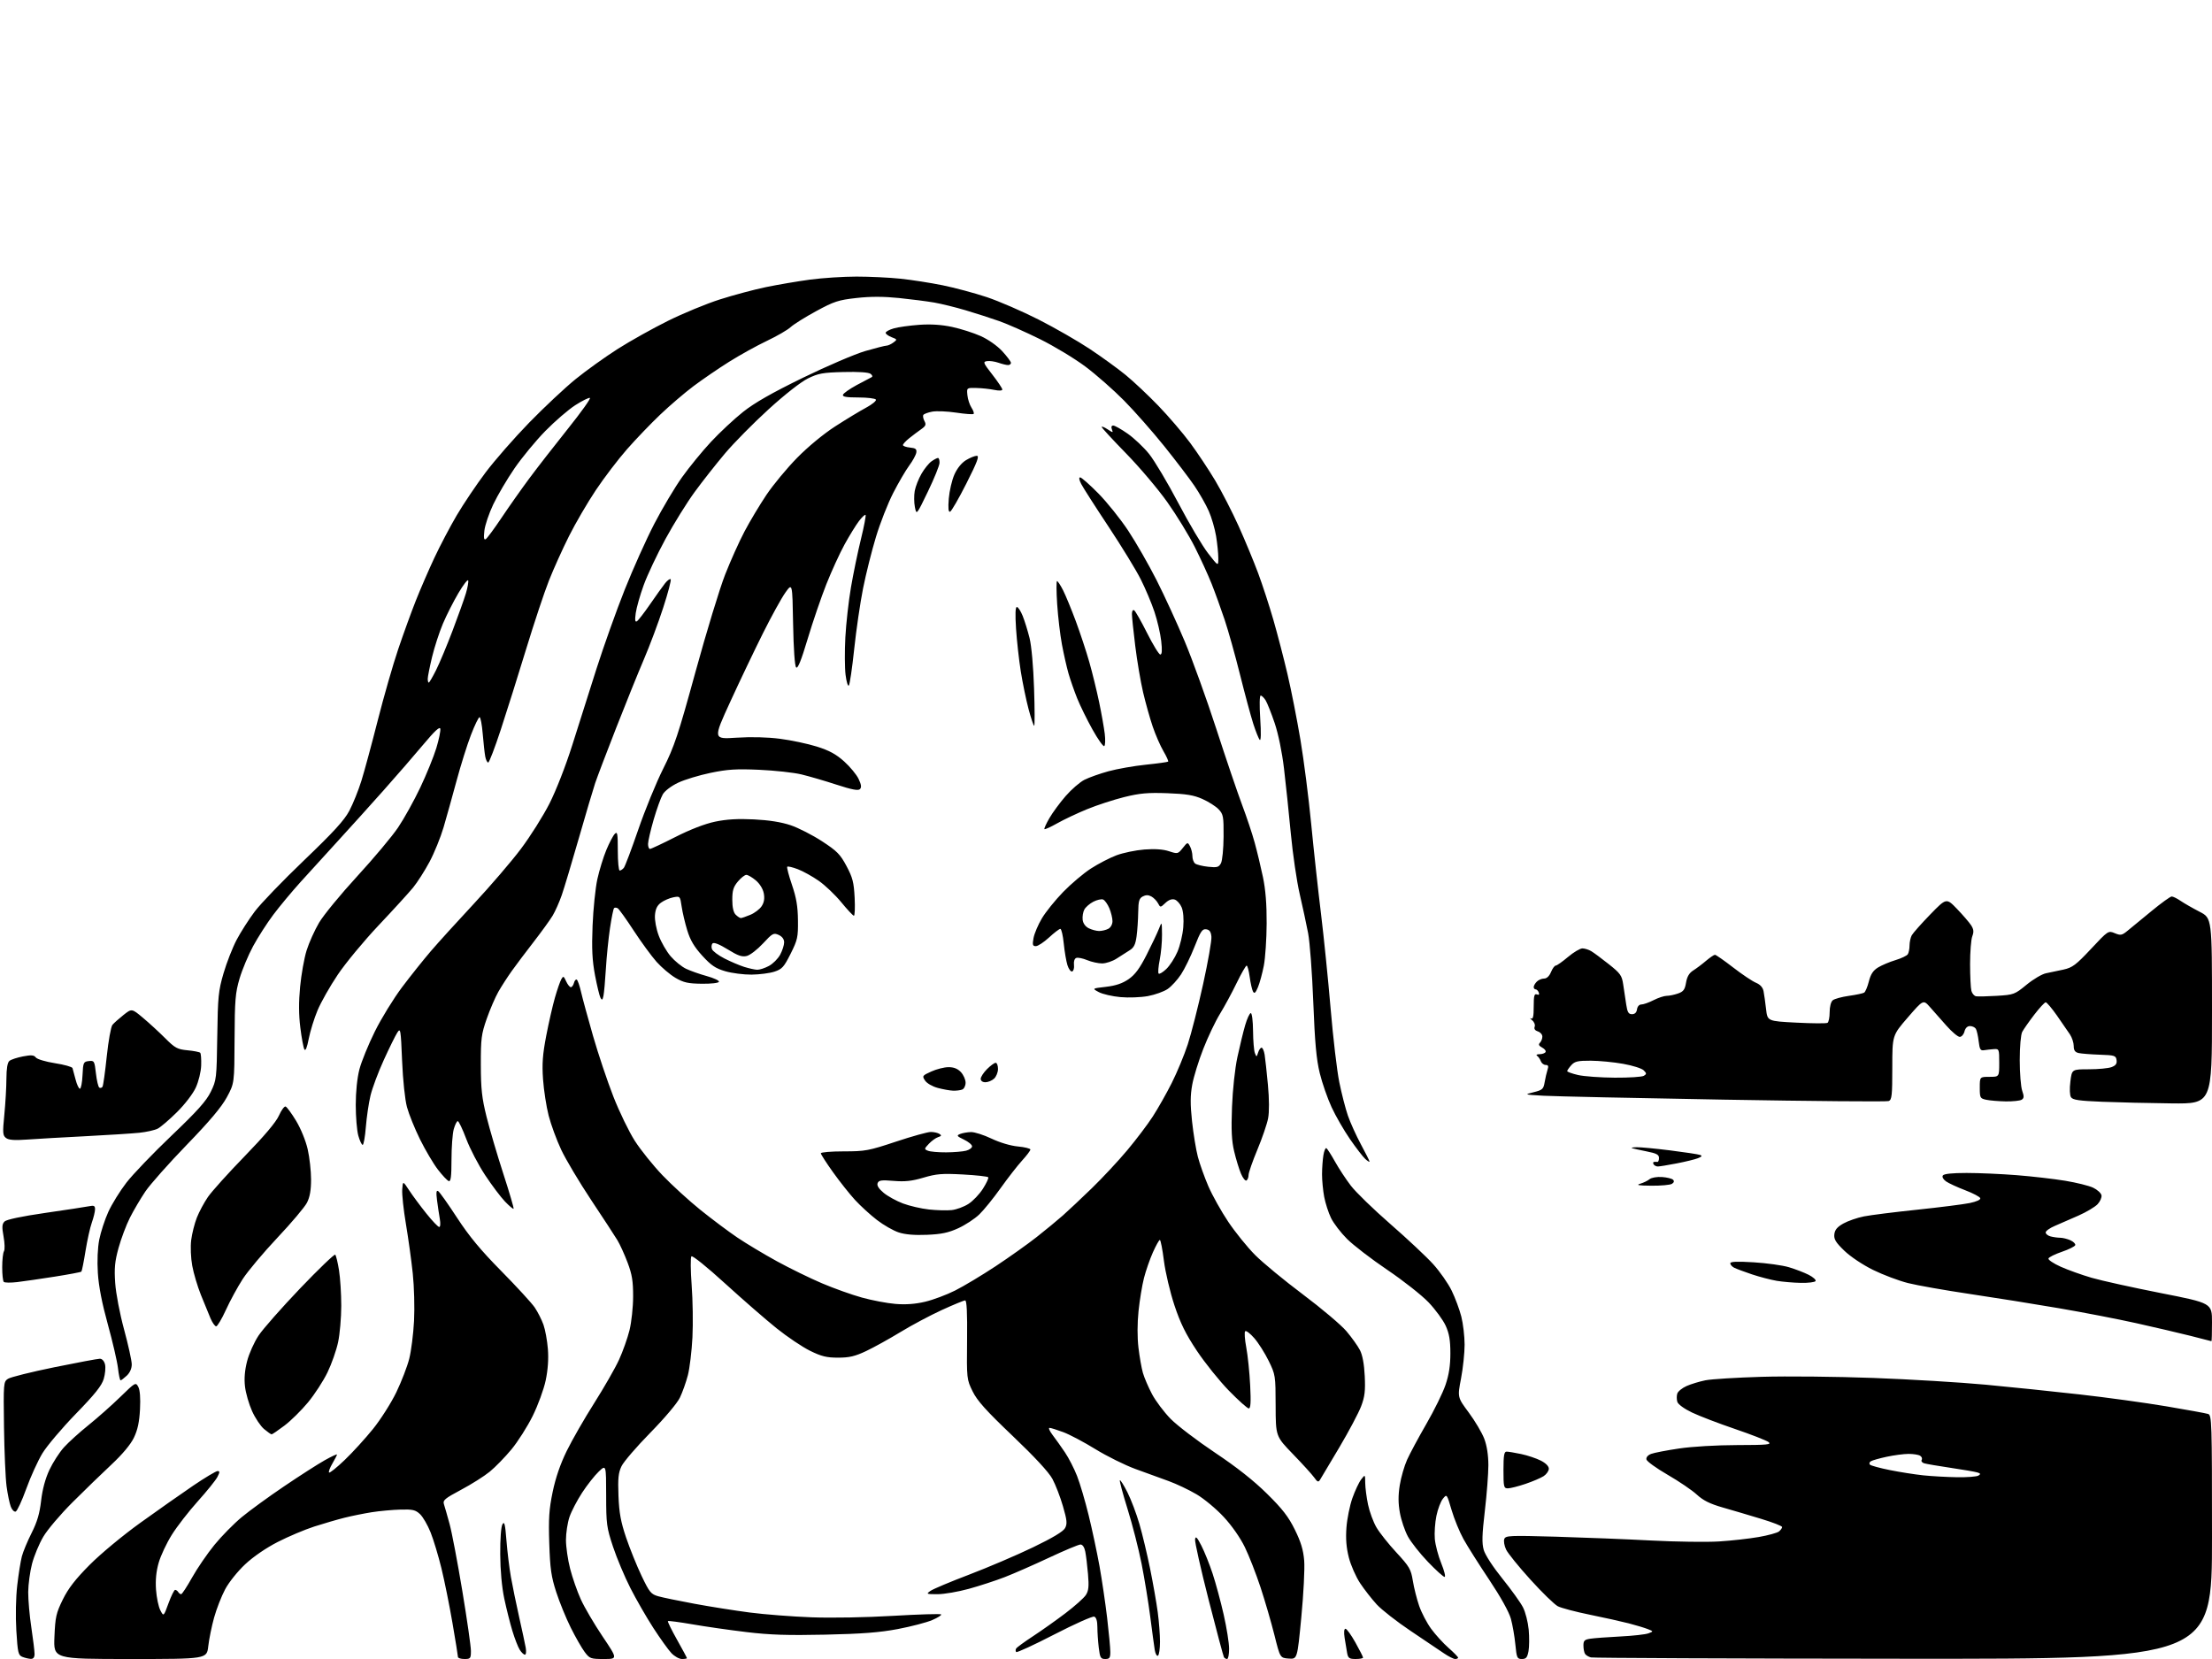 <?xml version="1.0" encoding="UTF-8" standalone="no"?>
<!-- Filename: dd8c84bbe553452791fcb3be400e7eb71766ae5300446c0787ffeb8e8159e9f5.svg -->
<!-- Created with https://svgstud.io -->
<svg
  version="1.1"
  xmlns="http://www.w3.org/2000/svg"
  xmlns:xlink="http://www.w3.org/1999/xlink"
  xmlns:svg="http://www.w3.org/2000/svg"
  xmlns:rdf="http://www.w3.org/1999/02/22-rdf-syntax-ns#"
  xmlns:cc="http://creativecommons.org/ns#"
  xmlns:dc="http://purl.org/dc/elements/1.1/"
  viewBox="0 0 1024 768"
  width="1024"
  height="768"
  role="img"
  aria-labelledby="titleID descID"
>
  <title id="titleID">colorful waves</title>
  <desc id="descID">AI-generated SVG illustration: colorful waves, created on https://svgstud.io</desc>

  <rect width="100%" height="100%" fill="white" />


  <path stroke="none" fill="black" fill-rule="evenodd" d="M14.25,767.94C13.29,767.90 11.54,767.49 10.37,767.02C8.45,766.24 8.19,765.11 7.56,754.83C7.16,748.21 7.33,739.55 7.97,734.00C8.57,728.77 9.54,722.70 10.12,720.50C10.70,718.30 12.73,713.41 14.64,709.64C17.20,704.57 18.35,700.67 19.03,694.75C19.63,689.51 20.96,684.55 22.86,680.48C24.46,677.06 27.50,672.34 29.61,670.01C31.72,667.67 36.83,663.05 40.97,659.73C45.11,656.40 51.72,650.55 55.65,646.72C62.67,639.88 62.82,639.79 64.02,642.03C64.80,643.50 65.08,647.18 64.81,652.44C64.50,658.31 63.71,661.97 61.99,665.54C60.47,668.70 56.69,673.22 51.58,678.00C47.16,682.12 39.04,690.00 33.53,695.50C28.01,701.00 21.94,708.16 20.03,711.42C18.11,714.67 15.78,720.30 14.83,723.92C13.89,727.54 13.09,733.42 13.06,737.00C13.04,740.58 13.68,747.96 14.51,753.41C15.33,758.86 16.00,764.38 16.00,765.66C16.00,767.25 15.44,767.98 14.25,767.94zM60.26,768.00C24.77,768.00 24.77,768.00 25.20,757.75C25.58,748.56 25.98,746.78 29.06,740.50C31.59,735.34 34.85,731.12 41.49,724.43C46.61,719.28 56.75,710.87 64.95,704.96C72.90,699.24 83.90,691.51 89.39,687.78C94.89,684.05 99.99,681.00 100.72,681.00C101.81,681.00 101.79,681.51 100.63,683.75C99.85,685.26 95.77,690.33 91.56,695.00C87.36,699.67 81.95,706.65 79.54,710.50C77.13,714.35 74.39,720.17 73.46,723.43C72.30,727.45 71.91,731.46 72.23,735.95C72.49,739.58 73.39,743.86 74.23,745.46C75.75,748.38 75.75,748.38 78.01,742.19C79.25,738.79 80.63,736.00 81.07,736.00C81.52,736.00 82.16,736.45 82.50,737.00C82.84,737.55 83.45,738.00 83.86,738.00C84.27,738.00 86.56,734.51 88.94,730.25C91.33,725.99 95.98,719.20 99.28,715.16C102.58,711.12 108.26,705.35 111.89,702.34C115.53,699.32 124.35,692.90 131.50,688.07C138.65,683.23 147.09,677.82 150.25,676.04C153.41,674.26 156.00,673.05 156.00,673.35C156.00,673.64 155.04,675.51 153.88,677.49C152.71,679.47 152.01,681.35 152.33,681.67C152.65,681.99 155.91,679.38 159.57,675.87C163.23,672.37 169.13,665.90 172.68,661.50C176.23,657.10 181.09,649.45 183.48,644.50C185.86,639.55 188.55,632.58 189.45,629.00C190.36,625.42 191.35,617.55 191.67,611.50C191.99,605.44 191.73,595.56 191.08,589.50C190.44,583.45 189.01,573.14 187.91,566.60C186.80,560.05 186.04,552.87 186.20,550.65C186.50,546.61 186.50,546.61 189.43,551.06C191.03,553.50 194.60,558.31 197.36,561.75C200.11,565.19 202.79,568.00 203.31,568.00C203.86,568.00 203.98,566.42 203.60,564.25C203.24,562.19 202.66,558.29 202.31,555.59C201.85,551.97 201.99,550.88 202.85,551.41C203.50,551.81 207.43,557.35 211.58,563.72C217.18,572.30 222.50,578.72 232.06,588.41C239.17,595.62 246.14,603.21 247.55,605.28C248.95,607.36 250.77,610.94 251.58,613.24C252.40,615.54 253.32,620.59 253.63,624.46C254.00,629.08 253.65,634.08 252.62,639.00C251.75,643.15 249.06,650.51 246.59,655.50C244.14,660.45 239.71,667.42 236.74,671.00C233.77,674.58 229.26,679.21 226.70,681.30C224.14,683.39 218.17,687.16 213.44,689.67C205.88,693.70 204.92,694.51 205.52,696.38C205.90,697.54 207.07,701.65 208.13,705.50C209.18,709.35 211.83,723.29 214.02,736.48C216.21,749.67 218.00,762.16 218.00,764.23C218.00,767.75 217.80,768.00 215.00,768.00C213.35,768.00 212.00,767.58 212.00,767.06C212.00,766.55 210.86,759.46 209.46,751.31C208.06,743.17 205.76,731.77 204.35,726.00C202.94,720.23 200.68,712.74 199.33,709.37C197.99,706.00 195.78,702.20 194.44,700.94C192.34,698.97 191.05,698.67 185.35,698.83C181.70,698.93 175.74,699.48 172.10,700.05C168.47,700.63 162.80,701.77 159.50,702.60C156.20,703.42 149.90,705.26 145.50,706.67C141.10,708.09 133.49,711.30 128.59,713.81C123.18,716.58 117.25,720.64 113.50,724.15C110.04,727.39 105.95,732.49 104.23,735.73C102.53,738.91 100.23,744.81 99.11,748.84C97.99,752.87 96.78,758.83 96.41,762.09C95.74,768.00 95.74,768.00 60.26,768.00zM279.53,768.00C273.44,768.00 272.97,767.83 270.66,764.75C269.32,762.96 266.42,757.90 264.23,753.50C262.03,749.10 259.00,741.67 257.49,737.00C255.18,729.88 254.66,726.23 254.27,714.50C253.89,703.02 254.17,698.73 255.84,690.68C257.19,684.15 259.37,677.79 262.36,671.68C264.83,666.63 270.56,656.65 275.10,649.50C279.63,642.35 284.79,633.35 286.55,629.50C288.32,625.65 290.51,619.47 291.42,615.78C292.33,612.08 293.09,605.06 293.09,600.19C293.11,593.10 292.60,589.98 290.54,584.52C289.13,580.76 287.00,576.08 285.80,574.10C284.61,572.12 279.14,563.75 273.65,555.50C268.17,547.25 261.94,536.80 259.81,532.28C257.68,527.76 255.06,520.63 253.98,516.42C252.90,512.22 251.74,504.66 251.39,499.64C250.88,492.45 251.20,488.15 252.86,479.50C254.03,473.45 255.84,465.50 256.90,461.83C257.95,458.16 259.27,454.34 259.83,453.35C260.74,451.71 260.95,451.79 262.08,454.27C262.76,455.77 263.74,457.00 264.25,457.00C264.77,457.00 265.42,456.11 265.71,455.01C265.99,453.92 266.58,453.24 267.01,453.51C267.45,453.78 268.34,456.36 269.00,459.25C269.66,462.14 272.16,471.30 274.55,479.62C276.94,487.93 281.17,500.53 283.94,507.62C286.71,514.70 291.19,523.95 293.90,528.17C296.62,532.40 302.36,539.54 306.67,544.05C310.98,548.56 318.88,555.77 324.22,560.08C329.57,564.38 337.28,570.15 341.36,572.91C345.44,575.66 353.66,580.59 359.64,583.87C365.61,587.14 375.00,591.73 380.50,594.07C386.00,596.41 394.32,599.39 399.00,600.68C403.68,601.98 410.65,603.30 414.50,603.62C419.26,604.02 423.66,603.70 428.24,602.62C431.95,601.75 438.22,599.40 442.17,597.41C446.12,595.43 454.54,590.37 460.88,586.19C467.21,582.00 475.80,575.90 479.95,572.63C484.10,569.36 489.52,564.89 492.00,562.70C494.48,560.51 500.50,554.84 505.39,550.11C510.28,545.37 517.68,537.45 521.82,532.50C525.97,527.55 531.30,520.51 533.66,516.85C536.03,513.19 539.98,506.22 542.43,501.35C544.89,496.48 548.23,488.42 549.86,483.44C551.48,478.46 554.68,465.92 556.96,455.56C559.24,445.20 560.97,435.33 560.80,433.62C560.58,431.33 559.94,430.42 558.38,430.20C556.58,429.94 555.79,431.12 553.01,438.20C551.22,442.76 548.40,448.56 546.74,451.07C545.09,453.59 542.30,456.63 540.56,457.82C538.81,459.02 534.71,460.50 531.44,461.11C528.17,461.72 522.43,461.94 518.67,461.59C514.92,461.25 510.42,460.21 508.67,459.28C505.50,457.58 505.50,457.58 511.97,456.83C516.56,456.29 519.60,455.26 522.47,453.28C525.47,451.20 527.60,448.31 530.81,441.99C533.18,437.32 535.74,431.93 536.49,430.00C537.86,426.50 537.86,426.50 537.93,432.58C537.97,435.93 537.49,441.23 536.86,444.36C536.23,447.49 536.01,450.34 536.37,450.70C536.73,451.06 538.33,450.10 539.94,448.56C541.54,447.02 543.85,443.46 545.06,440.63C546.28,437.81 547.50,432.70 547.77,429.28C548.08,425.47 547.79,421.90 547.03,420.06C546.34,418.42 544.90,416.78 543.81,416.44C542.51,416.03 541.03,416.56 539.50,418.00C537.17,420.19 537.17,420.19 536.06,418.12C535.45,416.98 534.06,415.57 532.98,414.99C531.58,414.24 530.41,414.25 529.00,415.00C527.35,415.88 526.98,417.15 526.91,422.29C526.86,425.70 526.53,430.72 526.16,433.42C525.65,437.23 524.92,438.70 522.93,439.92C521.52,440.79 518.82,442.51 516.93,443.75C515.05,444.98 512.02,445.99 510.22,446.00C508.41,446.00 505.29,445.31 503.27,444.47C501.25,443.63 498.99,443.17 498.23,443.46C497.41,443.78 496.99,445.07 497.18,446.66C497.36,448.13 496.98,449.50 496.34,449.71C495.71,449.93 494.72,448.62 494.15,446.80C493.58,444.99 492.81,440.46 492.44,436.75C492.07,433.04 491.36,430.00 490.86,430.00C490.36,430.00 488.00,431.80 485.62,434.00C483.23,436.20 480.49,438.00 479.53,438.00C478.05,438.00 477.88,437.41 478.45,434.25C478.83,432.19 480.56,428.09 482.32,425.14C484.07,422.19 488.50,416.69 492.18,412.91C495.85,409.14 501.63,404.25 505.03,402.06C508.43,399.86 513.75,397.11 516.85,395.94C519.96,394.78 525.78,393.57 529.79,393.26C534.63,392.89 538.45,393.16 541.17,394.06C545.17,395.38 545.32,395.34 547.53,392.57C549.74,389.79 549.81,389.77 550.89,391.80C551.50,392.94 552.00,394.97 552.00,396.31C552.00,397.66 552.56,399.20 553.25,399.75C553.94,400.29 556.65,400.97 559.28,401.25C563.42,401.69 564.21,401.48 565.21,399.63C565.85,398.45 566.39,392.97 566.43,387.33C566.49,377.99 566.31,376.96 564.15,374.66C562.86,373.29 559.48,371.14 556.65,369.88C552.59,368.08 549.16,367.52 540.40,367.20C531.35,366.87 527.67,367.20 520.40,369.00C515.51,370.22 507.78,372.74 503.23,374.61C498.67,376.48 492.47,379.41 489.43,381.13C486.39,382.84 483.72,384.06 483.50,383.83C483.27,383.60 484.30,381.32 485.79,378.75C487.28,376.18 490.67,371.57 493.32,368.52C495.97,365.47 499.88,362.08 502.00,361.00C504.12,359.92 509.15,358.13 513.18,357.03C517.20,355.93 524.97,354.57 530.43,354.00C535.89,353.44 540.54,352.79 540.77,352.57C540.99,352.34 540.01,350.16 538.58,347.72C537.15,345.28 534.92,340.17 533.63,336.37C532.33,332.56 530.33,325.41 529.17,320.48C528.02,315.54 526.38,305.89 525.54,299.03C524.69,292.17 524.00,285.51 524.00,284.22C524.00,282.87 524.44,282.15 525.03,282.52C525.60,282.87 528.30,287.62 531.04,293.08C533.78,298.53 536.52,303.00 537.14,303.00C537.92,303.00 538.05,301.11 537.56,296.75C537.18,293.31 535.77,287.23 534.43,283.23C533.09,279.22 530.24,272.45 528.08,268.17C525.93,263.89 519.21,252.91 513.16,243.78C507.10,234.65 501.43,225.79 500.55,224.09C499.55,222.17 499.36,221.00 500.04,221.00C500.64,221.00 504.43,224.34 508.47,228.43C512.50,232.52 518.72,240.28 522.29,245.68C525.86,251.08 531.75,261.35 535.38,268.50C539.01,275.65 544.90,288.48 548.48,297.00C552.05,305.52 558.63,323.75 563.09,337.50C567.55,351.25 572.91,367.04 575.00,372.59C577.09,378.13 579.72,386.01 580.83,390.09C581.95,394.16 583.67,401.32 584.65,406.00C585.87,411.80 586.42,418.63 586.37,427.50C586.34,434.65 585.75,443.42 585.07,446.99C584.38,450.56 583.16,455.06 582.35,456.99C581.21,459.70 580.69,460.16 580.05,459.00C579.60,458.18 578.91,455.14 578.52,452.25C578.13,449.36 577.49,447.00 577.11,447.00C576.72,447.00 574.62,450.66 572.45,455.13C570.28,459.61 566.81,466.02 564.74,469.38C562.67,472.75 559.21,480.00 557.06,485.50C554.90,491.00 552.59,498.46 551.93,502.08C551.01,507.09 550.98,511.14 551.83,519.08C552.45,524.81 553.65,532.20 554.52,535.50C555.38,538.80 557.58,544.95 559.40,549.18C561.23,553.40 565.37,560.80 568.61,565.63C571.85,570.45 577.42,577.35 581.00,580.95C584.58,584.55 594.55,592.78 603.17,599.24C611.78,605.70 620.84,613.35 623.29,616.24C625.74,619.13 628.56,623.08 629.55,625.00C630.74,627.29 631.51,631.45 631.78,637.00C632.11,643.88 631.80,646.55 630.11,651.00C628.97,654.02 624.44,662.58 620.04,670.00C615.63,677.42 611.61,684.17 611.10,685.00C610.32,686.26 609.88,686.10 608.40,684.00C607.42,682.62 603.02,677.77 598.60,673.21C590.57,664.92 590.57,664.92 590.53,650.71C590.50,636.80 590.43,636.36 587.31,629.99C585.56,626.41 582.57,621.68 580.66,619.49C578.76,617.30 576.85,615.84 576.43,616.26C576.00,616.67 576.23,620.05 576.93,623.76C577.63,627.46 578.45,635.34 578.74,641.25C579.14,649.17 578.97,652.00 578.10,652.00C577.45,652.00 573.30,648.29 568.87,643.75C564.45,639.21 557.79,630.91 554.06,625.31C548.87,617.51 546.43,612.56 543.66,604.21C541.66,598.18 539.49,588.97 538.81,583.65C538.14,578.34 537.30,574.00 536.93,574.00C536.57,574.00 535.12,576.59 533.71,579.75C532.30,582.91 530.44,588.26 529.58,591.63C528.72,595.00 527.58,601.89 527.06,606.95C526.47,612.63 526.46,619.10 527.02,623.83C527.52,628.05 528.44,633.30 529.07,635.50C529.69,637.70 531.59,642.14 533.30,645.37C535.01,648.60 538.91,653.77 541.96,656.87C545.02,659.97 554.25,667.00 562.48,672.50C572.54,679.22 580.43,685.45 586.55,691.50C593.71,698.56 596.48,702.15 599.44,708.16C602.25,713.86 603.35,717.53 603.75,722.49C604.05,726.16 603.45,737.93 602.42,748.63C600.56,768.09 600.56,768.09 596.59,767.80C592.61,767.50 592.61,767.50 589.97,756.92C588.51,751.10 585.63,741.20 583.57,734.92C581.50,728.64 578.23,720.23 576.28,716.24C574.17,711.89 570.24,706.26 566.50,702.24C563.07,698.53 557.40,693.81 553.90,691.75C550.41,689.69 544.61,686.94 541.03,685.64C537.44,684.34 530.50,681.81 525.61,680.03C520.72,678.24 512.41,674.12 507.14,670.88C501.87,667.63 495.17,664.08 492.24,662.99C489.32,661.90 486.44,661.00 485.84,661.00C485.25,661.00 485.90,662.49 487.28,664.31C488.67,666.12 491.23,669.73 492.98,672.32C494.73,674.91 497.26,679.83 498.60,683.26C499.95,686.69 502.37,694.90 503.98,701.50C505.60,708.10 507.85,718.67 508.99,725.00C510.12,731.33 511.72,742.12 512.53,748.99C513.34,755.87 514.00,762.95 514.00,764.74C514.00,767.50 513.64,768.00 511.64,768.00C509.54,768.00 509.21,767.42 508.65,762.75C508.30,759.86 508.01,755.57 508.01,753.22C508.00,750.43 507.50,748.75 506.57,748.39C505.78,748.09 497.47,751.79 488.10,756.62C478.74,761.45 470.79,765.12 470.44,764.77C470.09,764.42 470.07,763.69 470.41,763.15C470.74,762.61 474.27,760.03 478.26,757.42C482.24,754.81 488.99,750.02 493.26,746.78C497.53,743.54 501.76,739.77 502.66,738.40C503.95,736.42 504.16,734.44 503.67,728.71C503.34,724.74 502.76,720.04 502.40,718.25C502.00,716.25 501.15,715.00 500.19,715.00C499.34,715.00 492.79,717.74 485.65,721.09C478.50,724.44 469.25,728.50 465.08,730.11C460.91,731.72 453.45,734.16 448.50,735.52C443.55,736.88 437.04,738.00 434.03,738.00C428.79,738.00 428.65,737.93 430.77,736.45C432.00,735.59 440.08,732.19 448.75,728.90C457.41,725.60 470.64,719.95 478.15,716.33C487.27,711.94 492.21,708.98 493.05,707.40C494.12,705.41 493.97,703.82 492.07,697.27C490.84,693.00 488.64,687.31 487.19,684.62C485.48,681.47 478.98,674.45 468.77,664.72C456.50,653.03 452.38,648.45 450.25,644.10C447.53,638.56 447.50,638.31 447.69,620.25C447.82,607.68 447.54,602.00 446.80,602.00C446.20,602.00 441.33,604.01 435.97,606.46C430.62,608.92 422.02,613.49 416.88,616.63C411.73,619.77 404.59,623.72 401.01,625.42C395.81,627.88 393.19,628.50 387.98,628.50C382.67,628.50 380.26,627.91 374.98,625.31C371.42,623.55 364.45,618.87 359.50,614.90C354.55,610.93 343.84,601.61 335.70,594.19C327.31,586.53 320.55,581.09 320.07,581.60C319.62,582.09 319.67,588.12 320.19,595.00C320.71,601.88 320.87,612.73 320.55,619.12C320.22,625.51 319.27,633.39 318.44,636.62C317.60,639.85 315.94,644.52 314.75,647.00C313.50,649.60 307.71,656.46 301.04,663.26C294.69,669.73 288.69,676.71 287.71,678.76C286.26,681.80 286.00,684.38 286.31,692.50C286.62,700.37 287.38,704.49 289.85,711.82C291.59,716.94 294.81,724.91 297.01,729.52C300.66,737.16 301.35,738.00 304.76,738.97C306.82,739.55 314.35,741.11 321.50,742.43C328.65,743.76 340.12,745.57 347.00,746.47C353.88,747.37 366.79,748.37 375.69,748.70C384.97,749.05 401.11,748.76 413.48,748.02C425.36,747.32 435.35,747.02 435.68,747.35C436.01,747.68 434.15,748.86 431.55,749.98C428.94,751.10 421.79,752.96 415.66,754.13C407.18,755.73 399.10,756.36 382.00,756.73C364.63,757.11 356.31,756.84 345.50,755.53C337.80,754.61 326.57,753.00 320.55,751.95C314.53,750.91 309.43,750.24 309.20,750.46C308.98,750.68 310.87,754.54 313.40,759.04C315.93,763.54 318.00,767.39 318.00,767.61C318.00,767.82 316.96,768.00 315.69,768.00C314.41,768.00 312.21,766.76 310.79,765.25C309.37,763.74 305.62,758.50 302.45,753.62C299.29,748.74 294.52,740.44 291.84,735.19C289.16,729.93 285.55,721.33 283.80,716.07C280.83,707.12 280.62,705.57 280.61,692.25C280.59,678.00 280.59,678.00 277.17,681.25C275.28,683.04 271.83,687.42 269.49,691.00C267.15,694.58 264.51,699.65 263.62,702.28C262.73,704.92 262.00,709.68 262.00,712.87C262.00,716.07 262.86,722.06 263.92,726.18C264.97,730.31 267.21,736.71 268.88,740.40C270.56,744.10 275.09,751.82 278.95,757.56C285.97,768.00 285.97,768.00 279.53,768.00zM568.06,768.00C567.54,768.00 566.89,767.62 566.60,767.17C566.32,766.71 563.12,754.71 559.49,740.51C555.87,726.31 553.05,713.75 553.23,712.60C553.50,710.95 554.12,711.57 556.14,715.50C557.56,718.25 559.91,724.10 561.36,728.50C562.81,732.90 565.12,741.45 566.49,747.50C567.86,753.55 568.99,760.64 568.99,763.25C569.00,765.86 568.58,768.00 568.06,768.00zM627.58,768.00C624.64,768.00 624.08,767.61 623.63,765.25C623.34,763.74 622.82,760.59 622.47,758.25C622.06,755.57 622.21,754.00 622.86,754.00C623.43,754.00 625.50,756.86 627.45,760.35C629.40,763.84 631.00,766.99 631.00,767.35C631.00,767.71 629.46,768.00 627.58,768.00zM673.64,768.00C672.89,768.00 670.53,766.80 668.39,765.34C666.25,763.88 659.33,759.21 653.00,754.98C646.67,750.74 639.63,745.24 637.34,742.76C635.05,740.27 631.58,735.82 629.62,732.87C627.67,729.92 625.32,724.58 624.41,721.00C623.25,716.43 622.92,712.31 623.31,707.13C623.61,703.08 624.85,696.96 626.06,693.53C627.27,690.11 629.09,686.22 630.11,684.90C631.96,682.50 631.96,682.50 632.00,686.50C632.02,688.70 632.61,693.22 633.31,696.55C634.01,699.88 635.76,704.63 637.21,707.10C638.66,709.57 642.82,714.81 646.47,718.74C652.47,725.23 653.18,726.45 654.04,731.78C654.56,735.01 655.88,740.24 656.97,743.41C658.06,746.57 660.56,751.36 662.54,754.05C664.51,756.74 668.12,760.70 670.56,762.85C673.00,765.00 675.00,767.03 675.00,767.38C675.00,767.72 674.39,768.00 673.64,768.00zM704.53,768.00C702.33,768.00 702.11,767.50 701.50,761.25C701.14,757.54 700.21,752.18 699.43,749.35C698.55,746.20 694.68,739.23 689.42,731.35C684.69,724.28 679.33,715.80 677.50,712.50C675.67,709.20 673.19,703.14 671.98,699.03C669.78,691.55 669.78,691.55 667.96,693.81C666.95,695.05 665.60,698.61 664.96,701.71C664.31,704.82 663.98,709.64 664.22,712.43C664.47,715.22 665.81,720.31 667.22,723.75C668.62,727.19 669.31,730.00 668.74,730.00C668.18,730.00 664.71,726.87 661.04,723.04C657.36,719.21 653.19,713.92 651.76,711.29C650.33,708.65 648.66,703.72 648.05,700.32C647.25,695.90 647.24,692.27 647.99,687.55C648.57,683.92 650.11,678.60 651.40,675.73C652.70,672.85 656.72,665.38 660.34,659.11C663.96,652.85 667.94,644.75 669.17,641.11C670.76,636.43 671.42,632.17 671.42,626.50C671.42,620.44 670.89,617.34 669.25,613.72C668.06,611.09 664.50,606.23 661.33,602.90C658.16,599.58 649.56,592.81 642.22,587.85C634.88,582.89 626.49,576.45 623.59,573.54C620.68,570.64 617.34,566.27 616.17,563.85C614.99,561.42 613.57,557.02 613.01,554.08C612.46,551.14 612.00,546.43 612.01,543.61C612.02,540.80 612.30,536.82 612.64,534.77C612.98,532.72 613.60,531.26 614.03,531.52C614.46,531.78 616.25,534.59 618.02,537.75C619.78,540.91 623.08,545.93 625.35,548.89C627.61,551.86 635.85,559.85 643.66,566.66C651.47,573.46 660.38,581.82 663.47,585.23C666.56,588.65 670.41,594.16 672.02,597.47C673.64,600.79 675.64,606.18 676.48,609.46C677.32,612.74 678.00,618.59 678.01,622.46C678.01,626.33 677.27,633.40 676.35,638.17C674.69,646.84 674.69,646.84 679.94,653.92C682.83,657.82 686.05,663.26 687.10,666.01C688.33,669.25 689.00,673.58 689.01,678.26C689.01,682.24 688.28,691.80 687.37,699.50C686.08,710.50 685.97,714.36 686.86,717.50C687.52,719.82 691.15,725.40 695.50,730.79C699.63,735.91 703.92,741.89 705.04,744.09C706.17,746.28 707.35,750.94 707.68,754.42C708.00,757.91 707.96,762.39 707.59,764.38C707.03,767.33 706.47,768.00 704.53,768.00zM881.25,767.88C802.74,767.82 737.60,767.54 736.50,767.27C735.40,766.99 734.17,766.26 733.77,765.63C733.36,765.01 733.02,763.28 733.02,761.80C733.00,759.51 733.50,759.01 736.25,758.60C738.04,758.33 744.28,757.87 750.11,757.57C755.95,757.28 761.80,756.62 763.11,756.12C765.50,755.21 765.50,755.21 762.77,754.14C761.27,753.55 757.33,752.36 754.01,751.50C750.69,750.64 742.59,748.84 736.00,747.50C729.41,746.16 722.74,744.40 721.18,743.59C719.62,742.79 713.93,737.26 708.54,731.31C703.14,725.37 698.05,719.08 697.22,717.34C696.39,715.60 696.02,713.40 696.38,712.45C697.00,710.85 698.80,710.77 720.27,711.38C733.05,711.75 752.95,712.54 764.50,713.15C776.05,713.75 790.15,713.94 795.83,713.58C801.52,713.22 809.76,712.30 814.15,711.53C818.54,710.77 822.77,709.60 823.56,708.95C824.35,708.29 825.00,707.37 825.00,706.91C825.00,706.44 820.61,704.73 815.25,703.11C809.89,701.48 801.90,699.12 797.50,697.86C791.56,696.16 788.47,694.62 785.49,691.88C783.29,689.85 777.21,685.73 771.99,682.71C766.77,679.69 762.35,676.50 762.18,675.62C761.98,674.64 762.84,673.63 764.36,673.05C765.73,672.53 771.56,671.40 777.31,670.55C783.35,669.65 794.67,668.99 804.13,668.97C818.23,668.94 820.25,668.75 818.69,667.56C817.69,666.81 810.72,664.09 803.19,661.52C795.66,658.96 786.71,655.53 783.31,653.91C779.72,652.20 776.86,650.12 776.49,648.98C776.15,647.89 776.13,646.16 776.46,645.14C776.78,644.12 778.72,642.54 780.77,641.63C782.82,640.72 786.75,639.53 789.50,638.98C792.25,638.43 803.95,637.71 815.50,637.37C827.05,637.02 850.35,637.26 867.27,637.89C884.20,638.52 907.60,639.93 919.27,641.02C930.95,642.12 950.54,644.14 962.81,645.53C975.08,646.91 993.06,649.38 1002.75,651.01C1012.45,652.65 1021.20,654.24 1022.19,654.56C1023.91,655.11 1024.00,658.00 1024.00,711.57C1024.00,768.00 1024.00,768.00 881.25,767.88zM536.05,766.47C535.53,766.79 534.86,765.58 534.56,763.78C534.27,761.98 533.34,755.10 532.49,748.50C531.65,741.90 529.85,730.88 528.49,724.00C527.13,717.12 524.21,705.69 521.99,698.60C519.78,691.50 518.17,685.50 518.42,685.25C518.67,685.00 520.24,687.52 521.93,690.85C523.61,694.18 526.10,700.78 527.47,705.51C528.85,710.24 531.08,719.60 532.44,726.30C533.80,733.01 535.38,742.02 535.95,746.32C536.53,750.62 537.00,756.79 537.00,760.01C537.00,763.24 536.57,766.15 536.05,766.47zM243.00,766.00C242.47,766.00 241.40,764.99 240.61,763.75C239.82,762.51 238.29,758.58 237.20,755.00C236.12,751.42 234.42,744.67 233.43,740.00C232.32,734.72 231.61,726.95 231.57,719.50C231.53,712.37 231.95,706.74 232.61,705.62C233.51,704.11 233.86,705.57 234.45,713.12C234.86,718.28 235.78,725.88 236.51,730.00C237.24,734.12 238.95,742.45 240.31,748.50C241.67,754.55 243.05,760.96 243.37,762.75C243.69,764.55 243.53,766.00 243.00,766.00zM7.26,699.75C6.57,699.98 5.55,698.95 4.99,697.46C4.42,695.98 3.55,691.78 3.05,688.13C2.55,684.48 2.01,672.10 1.85,660.60C1.57,640.25 1.62,639.67 3.69,638.29C4.85,637.52 14.51,635.11 25.15,632.94C35.79,630.77 45.28,629.00 46.23,629.00C47.26,629.00 48.23,630.05 48.61,631.59C48.97,633.02 48.70,636.05 48.02,638.34C47.08,641.49 43.95,645.41 35.11,654.50C28.70,661.10 21.73,669.33 19.63,672.78C17.54,676.23 14.17,683.62 12.16,689.20C10.15,694.77 7.94,699.52 7.26,699.75zM698.03,689.00C696.15,689.00 696.00,688.38 696.00,680.50C696.00,673.74 696.30,672.00 697.45,672.00C698.25,672.00 701.29,672.51 704.20,673.12C707.12,673.74 711.19,675.10 713.25,676.14C715.56,677.31 717.00,678.75 717.00,679.91C717.00,680.93 715.92,682.48 714.61,683.34C713.29,684.20 709.48,685.83 706.14,686.95C702.80,688.08 699.15,689.00 698.03,689.00zM906.00,683.85C910.67,683.92 915.12,683.58 915.88,683.09C916.99,682.39 916.89,682.10 915.38,681.64C914.35,681.31 908.77,680.35 903.00,679.50C897.23,678.65 891.71,677.70 890.74,677.40C889.76,677.10 889.26,676.39 889.61,675.82C889.97,675.24 889.64,674.38 888.88,673.90C888.12,673.42 885.70,673.04 883.50,673.05C881.30,673.06 876.76,673.66 873.41,674.38C870.06,675.10 866.76,676.03 866.07,676.46C865.39,676.88 865.20,677.59 865.66,678.04C866.12,678.49 870.26,679.62 874.85,680.54C879.45,681.47 886.42,682.56 890.35,682.98C894.28,683.39 901.33,683.78 906.00,683.85zM125.74,664.00C125.42,664.00 123.84,662.89 122.23,661.54C120.63,660.19 118.13,656.45 116.69,653.24C115.24,650.02 113.77,644.92 113.42,641.91C112.98,638.21 113.30,634.38 114.39,630.13C115.27,626.67 117.66,621.34 119.69,618.28C121.72,615.22 130.39,605.39 138.94,596.43C147.50,587.48 154.81,580.46 155.19,580.83C155.57,581.20 156.36,584.42 156.93,588.00C157.51,591.58 157.98,599.00 157.98,604.50C157.97,610.00 157.32,617.57 156.52,621.31C155.73,625.06 153.52,631.36 151.61,635.31C149.70,639.27 145.63,645.52 142.58,649.21C139.52,652.90 134.62,657.74 131.67,659.96C128.73,662.18 126.06,664.00 125.74,664.00zM55.82,639.00C55.52,639.00 54.97,636.44 54.61,633.31C54.24,630.18 52.12,621.06 49.91,613.06C47.21,603.30 45.69,595.47 45.30,589.32C44.94,583.63 45.19,577.73 45.95,573.83C46.64,570.37 48.52,564.60 50.14,561.02C51.77,557.44 55.53,551.36 58.50,547.51C61.47,543.65 70.87,533.86 79.38,525.74C91.34,514.34 95.48,509.72 97.57,505.44C100.21,500.05 100.29,499.35 100.58,479.70C100.84,461.34 101.11,458.68 103.49,450.54C104.93,445.61 107.67,438.63 109.56,435.04C111.46,431.44 115.23,425.55 117.94,421.95C120.65,418.34 130.92,407.68 140.76,398.26C154.42,385.18 159.39,379.74 161.73,375.31C163.42,372.11 165.92,365.90 167.29,361.50C168.67,357.10 172.07,344.50 174.87,333.50C177.66,322.50 181.93,307.65 184.35,300.50C186.77,293.35 190.44,283.23 192.52,278.00C194.59,272.77 198.43,263.91 201.05,258.31C203.67,252.70 208.35,243.81 211.44,238.55C214.54,233.30 220.53,224.38 224.77,218.75C229.01,213.11 238.10,202.72 244.98,195.65C251.86,188.58 261.54,179.51 266.49,175.49C271.45,171.47 280.23,165.18 286.00,161.51C291.77,157.84 302.22,152.00 309.20,148.54C316.19,145.07 326.99,140.61 333.20,138.63C339.42,136.64 349.00,134.08 354.50,132.93C360.00,131.79 369.23,130.22 375.00,129.44C380.77,128.67 390.45,128.04 396.50,128.04C402.55,128.04 411.71,128.48 416.86,129.02C422.00,129.56 430.78,130.93 436.36,132.06C441.94,133.19 451.13,135.66 456.79,137.54C462.45,139.43 473.25,144.11 480.79,147.94C488.33,151.77 499.00,157.90 504.50,161.55C510.00,165.21 517.47,170.62 521.09,173.58C524.72,176.55 531.54,182.97 536.25,187.85C540.96,192.74 547.57,200.45 550.94,204.99C554.30,209.54 559.53,217.39 562.55,222.45C565.57,227.51 570.45,237.02 573.41,243.58C576.36,250.13 580.42,259.92 582.43,265.33C584.44,270.73 587.62,280.47 589.49,286.97C591.36,293.47 594.30,304.76 596.01,312.05C597.73,319.35 600.42,333.01 602.00,342.41C603.58,351.81 605.83,369.40 607.00,381.50C608.17,393.60 610.21,412.27 611.53,423.00C612.84,433.73 614.85,453.52 615.99,466.98C617.13,480.45 618.93,495.75 620.00,500.98C621.06,506.22 622.85,513.17 623.97,516.42C625.09,519.67 627.81,525.67 630.00,529.75C632.20,533.82 634.00,537.41 634.00,537.73C634.00,538.05 633.12,537.51 632.05,536.54C630.97,535.57 627.79,531.44 624.97,527.37C622.15,523.29 618.31,516.62 616.43,512.55C614.54,508.47 612.08,501.39 610.96,496.82C609.40,490.45 608.69,482.76 607.96,464.00C607.44,450.52 606.36,436.12 605.57,432.00C604.78,427.88 603.02,419.71 601.67,413.87C600.31,408.02 598.46,395.42 597.56,385.87C596.66,376.31 595.24,362.77 594.40,355.77C593.49,348.08 591.77,339.75 590.07,334.71C588.52,330.13 586.64,325.40 585.89,324.19C585.13,322.99 584.11,322.00 583.61,322.00C583.08,322.00 582.99,326.48 583.40,332.75C583.83,339.34 583.74,343.11 583.17,342.50C582.66,341.95 581.31,338.57 580.16,335.00C579.02,331.43 576.27,321.23 574.05,312.34C571.84,303.46 568.62,291.98 566.90,286.84C565.18,281.70 562.48,274.24 560.90,270.26C559.32,266.28 555.82,258.63 553.12,253.26C550.42,247.89 544.70,238.55 540.42,232.50C536.13,226.45 527.54,216.29 521.31,209.92C515.09,203.55 510.00,198.03 510.00,197.65C510.00,197.26 511.22,197.75 512.70,198.72C515.26,200.40 515.37,200.40 514.73,198.75C514.31,197.64 514.54,197.00 515.36,197.00C516.07,197.00 519.08,198.69 522.05,200.77C525.01,202.84 529.48,207.07 531.97,210.17C534.46,213.28 540.55,223.51 545.50,232.91C550.45,242.32 556.64,252.76 559.25,256.12C564.00,262.24 564.00,262.24 563.99,258.37C563.99,256.24 563.53,251.67 562.97,248.22C562.40,244.76 560.87,239.51 559.56,236.54C558.25,233.58 555.27,228.34 552.94,224.91C550.61,221.48 544.31,213.21 538.94,206.52C533.57,199.84 525.20,190.34 520.34,185.42C515.48,180.50 507.45,173.44 502.50,169.73C497.55,166.02 488.10,160.31 481.50,157.03C474.90,153.76 466.35,149.97 462.50,148.62C458.65,147.26 451.68,145.02 447.00,143.63C442.32,142.24 435.80,140.64 432.50,140.06C429.20,139.49 421.85,138.54 416.17,137.96C408.96,137.23 403.00,137.22 396.47,137.95C388.10,138.89 386.13,139.53 377.81,144.05C372.69,146.83 367.38,150.16 366.00,151.44C364.62,152.73 359.68,155.59 355.00,157.81C350.32,160.03 342.45,164.39 337.50,167.50C332.55,170.61 325.16,175.67 321.08,178.73C317.00,181.79 310.07,187.72 305.68,191.90C301.28,196.08 294.34,203.32 290.24,207.99C286.15,212.65 279.66,221.16 275.83,226.90C271.99,232.64 266.41,242.20 263.42,248.16C260.43,254.12 256.25,263.38 254.13,268.75C252.00,274.11 247.25,288.40 243.56,300.50C239.87,312.60 234.60,329.36 231.84,337.75C229.09,346.14 226.46,353.00 226.00,353.00C225.54,353.00 224.93,351.76 224.64,350.25C224.35,348.74 223.83,344.01 223.47,339.75C223.12,335.49 222.46,332.00 222.00,332.00C221.55,332.00 219.75,335.71 218.01,340.25C216.26,344.79 213.26,354.35 211.34,361.50C209.41,368.65 206.71,378.32 205.34,383.00C203.96,387.68 201.03,394.88 198.83,399.00C196.62,403.12 193.21,408.47 191.24,410.88C189.26,413.29 182.08,421.17 175.26,428.38C168.45,435.60 159.94,445.88 156.35,451.23C152.76,456.57 148.55,464.00 147.00,467.73C145.44,471.45 143.61,477.36 142.93,480.86C142.12,485.02 141.42,486.72 140.90,485.78C140.46,485.00 139.62,480.47 139.03,475.71C138.29,469.82 138.26,463.81 138.93,456.79C139.47,451.13 140.82,443.57 141.93,440.00C143.04,436.43 145.65,430.63 147.72,427.12C149.80,423.61 157.74,413.94 165.37,405.64C173.00,397.34 181.51,387.19 184.28,383.08C187.06,378.97 191.68,370.63 194.57,364.55C197.45,358.47 200.79,350.26 201.99,346.30C203.19,342.34 204.02,338.32 203.83,337.38C203.60,336.18 201.26,338.34 196.04,344.58C191.94,349.49 183.61,359.09 177.54,365.91C171.47,372.74 162.00,383.23 156.50,389.23C151.00,395.23 143.18,403.82 139.12,408.32C135.06,412.82 129.37,419.65 126.49,423.50C123.60,427.35 119.41,433.88 117.18,438.00C114.95,442.12 112.12,448.88 110.90,453.00C108.95,459.62 108.67,462.92 108.59,481.00C108.50,501.50 108.50,501.50 105.00,507.97C102.54,512.51 97.03,519.06 86.43,530.00C78.15,538.56 69.55,548.25 67.32,551.53C65.10,554.82 61.87,560.29 60.15,563.70C58.43,567.11 56.06,573.41 54.88,577.70C53.14,584.03 52.85,587.10 53.33,594.00C53.67,598.81 55.45,608.14 57.45,615.50C59.39,622.65 60.98,629.88 60.99,631.58C61.00,633.51 60.14,635.46 58.69,636.83C57.41,638.02 56.12,639.00 55.82,639.00zM1023.75,620.89C1023.61,620.83 1019.23,619.71 1014.00,618.39C1008.77,617.08 997.52,614.45 989.00,612.55C980.48,610.65 964.27,607.52 953.00,605.59C941.73,603.66 923.17,600.69 911.76,599.00C900.35,597.31 887.52,595.04 883.26,593.97C878.99,592.89 871.74,590.16 867.14,587.90C862.31,585.53 856.68,581.77 853.81,579.01C849.79,575.12 848.91,573.68 849.17,571.38C849.41,569.30 850.52,567.98 853.38,566.38C855.52,565.19 859.80,563.71 862.89,563.10C865.99,562.49 877.07,561.10 887.51,560.01C897.96,558.91 908.89,557.53 911.81,556.93C915.04,556.26 916.96,555.38 916.72,554.67C916.51,554.03 913.38,552.38 909.76,551.00C906.14,549.62 902.16,547.79 900.92,546.93C899.60,546.01 898.96,544.87 899.39,544.18C899.87,543.40 903.58,543.00 910.41,543.00C916.08,543.00 926.51,543.46 933.60,544.02C940.70,544.58 950.77,545.74 956.00,546.60C961.23,547.46 967.08,548.91 969.00,549.83C970.92,550.75 972.65,552.33 972.84,553.34C973.03,554.35 972.21,556.21 971.03,557.47C969.84,558.73 965.87,561.10 962.19,562.73C958.51,564.36 953.59,566.51 951.25,567.50C948.91,568.49 947.00,569.86 947.00,570.54C947.00,571.21 948.01,572.04 949.25,572.37C950.49,572.70 952.49,572.98 953.70,572.99C954.91,572.99 957.06,573.53 958.48,574.17C959.89,574.82 960.89,575.83 960.69,576.42C960.50,577.02 957.70,578.40 954.49,579.50C951.27,580.60 948.48,581.99 948.29,582.60C948.09,583.20 950.65,584.92 953.98,586.41C957.30,587.90 963.73,590.20 968.26,591.52C972.79,592.84 987.19,596.02 1000.25,598.59C1024.00,603.26 1024.00,603.26 1024.00,612.13C1024.00,617.01 1023.89,620.95 1023.75,620.89zM100.07,614.00C99.50,614.00 98.31,612.31 97.43,610.25C96.55,608.19 94.56,603.31 92.99,599.41C91.43,595.50 89.62,589.44 88.99,585.92C88.33,582.31 88.12,577.16 88.51,574.05C88.89,571.04 90.07,566.37 91.13,563.67C92.19,560.98 94.49,556.69 96.24,554.14C97.99,551.59 105.65,543.08 113.27,535.24C122.41,525.83 127.81,519.43 129.13,516.43C130.24,513.93 131.63,512.04 132.21,512.24C132.80,512.43 134.99,515.42 137.08,518.87C139.26,522.49 141.54,528.07 142.44,532.03C143.30,535.80 144.00,542.09 144.00,545.99C144.00,551.01 143.44,554.16 142.09,556.79C141.04,558.83 134.89,566.12 128.42,572.98C121.95,579.85 114.73,588.45 112.36,592.11C110.00,595.77 106.50,602.19 104.59,606.38C102.68,610.57 100.64,614.00 100.07,614.00zM8.00,593.51C4.97,593.87 2.16,593.83 1.75,593.42C1.34,593.00 1.01,589.93 1.02,586.58C1.02,583.24 1.39,579.93 1.84,579.22C2.29,578.52 2.20,575.47 1.65,572.43C0.84,567.96 0.93,566.65 2.11,565.46C3.03,564.55 10.00,563.08 21.03,561.48C30.64,560.09 39.74,558.71 41.25,558.40C43.50,557.94 44.00,558.19 44.00,559.79C44.00,560.87 43.33,563.65 42.51,565.96C41.69,568.28 40.37,574.24 39.57,579.19C38.78,584.15 37.92,588.42 37.67,588.67C37.42,588.92 31.88,589.96 25.36,590.99C18.84,592.02 11.03,593.15 8.00,593.51zM833.69,593.88C830.29,593.82 825.25,593.39 822.50,592.93C819.75,592.47 814.58,591.12 811.00,589.93C807.42,588.73 803.71,587.34 802.75,586.84C801.79,586.34 801.00,585.43 801.00,584.81C801.00,584.02 804.14,583.89 811.85,584.36C817.81,584.72 825.13,585.74 828.10,586.62C831.07,587.50 835.20,589.09 837.29,590.15C839.37,591.21 840.80,592.51 840.48,593.04C840.15,593.57 837.10,593.95 833.69,593.88zM429.12,571.63C423.31,571.87 419.03,571.51 416.00,570.51C413.52,569.69 409.00,567.11 405.96,564.76C402.91,562.42 398.35,558.25 395.82,555.50C393.30,552.75 388.71,546.97 385.62,542.64C382.53,538.32 380.00,534.39 380.00,533.89C380.00,533.40 384.78,533.00 390.62,533.00C400.53,533.00 402.13,532.70 414.77,528.50C422.22,526.02 429.47,524.01 430.90,524.02C432.33,524.02 434.12,524.42 434.88,524.91C435.98,525.60 435.86,525.91 434.29,526.41C433.20,526.75 431.28,528.14 430.01,529.49C427.80,531.84 427.78,531.98 429.60,532.72C430.65,533.15 434.43,533.48 438.00,533.46C441.57,533.44 445.74,533.09 447.25,532.69C448.76,532.29 450.00,531.38 450.00,530.67C450.00,529.95 448.31,528.55 446.25,527.56C442.89,525.94 442.71,525.66 444.50,524.94C445.60,524.50 447.85,524.11 449.50,524.07C451.15,524.03 455.43,525.40 459.00,527.10C462.85,528.94 467.84,530.42 471.25,530.74C474.41,531.03 477.00,531.68 477.00,532.16C477.00,532.65 475.26,534.95 473.14,537.27C471.02,539.60 466.56,545.33 463.23,550.00C459.91,554.67 455.46,560.16 453.34,562.20C451.23,564.23 446.85,567.10 443.62,568.58C439.05,570.67 435.81,571.35 429.12,571.63zM440.50,560.19C442.70,559.97 446.21,558.68 448.30,557.34C450.40,556.00 453.42,552.83 455.02,550.30C456.63,547.78 457.74,545.39 457.50,545.01C457.26,544.62 451.99,544.03 445.78,543.70C436.11,543.18 433.50,543.39 427.50,545.17C422.12,546.76 418.93,547.11 413.70,546.67C408.01,546.20 406.79,546.37 406.27,547.73C405.86,548.81 406.78,550.28 409.06,552.19C410.93,553.75 414.94,555.96 417.98,557.11C421.02,558.25 426.43,559.51 430.00,559.90C433.57,560.29 438.30,560.42 440.50,560.19zM237.76,559.58C237.54,559.79 235.76,558.28 233.78,556.23C231.81,554.18 227.67,548.68 224.58,544.00C221.49,539.33 217.56,531.79 215.85,527.25C214.14,522.71 212.37,519.00 211.91,519.00C211.46,519.00 210.63,520.69 210.05,522.75C209.48,524.81 209.01,531.15 209.01,536.83C209.00,544.65 208.70,547.07 207.75,546.76C207.06,546.53 204.79,544.13 202.71,541.42C200.63,538.72 196.92,532.45 194.47,527.50C192.02,522.55 189.29,515.80 188.40,512.50C187.46,509.01 186.52,500.04 186.14,491.04C185.54,476.42 185.41,475.71 183.91,478.04C183.04,479.39 180.22,485.10 177.66,490.72C175.09,496.35 172.32,503.77 171.50,507.22C170.68,510.68 169.72,517.21 169.36,521.75C169.00,526.29 168.34,530.00 167.89,530.00C167.44,530.00 166.54,528.09 165.88,525.75C165.22,523.41 164.69,517.00 164.69,511.50C164.69,505.35 165.35,499.00 166.39,495.00C167.32,491.43 170.53,483.55 173.53,477.50C176.52,471.45 182.20,462.23 186.13,457.00C190.07,451.77 196.04,444.29 199.40,440.37C202.75,436.45 211.74,426.55 219.36,418.37C226.98,410.19 236.78,398.78 241.12,393.00C245.47,387.23 251.42,377.78 254.36,372.00C257.45,365.90 261.87,354.58 264.90,345.00C267.76,335.93 272.83,319.95 276.16,309.50C279.50,299.05 285.36,282.62 289.19,273.00C293.02,263.38 299.18,249.65 302.89,242.50C306.60,235.35 312.37,225.65 315.72,220.95C319.07,216.25 325.11,208.86 329.15,204.53C333.19,200.19 339.86,193.97 343.97,190.70C349.28,186.48 357.28,181.91 371.69,174.88C382.83,169.45 395.83,163.88 400.58,162.50C405.34,161.13 409.76,160.00 410.42,160.00C411.08,160.00 412.49,159.36 413.56,158.57C415.43,157.20 415.41,157.11 412.75,156.10C411.24,155.52 410.00,154.61 410.00,154.07C410.00,153.53 411.69,152.61 413.75,152.02C415.81,151.43 421.10,150.69 425.50,150.37C430.92,149.99 435.84,150.30 440.76,151.35C444.75,152.20 450.71,154.11 454.01,155.58C457.53,157.17 461.64,160.06 464.00,162.61C466.20,165.00 468.00,167.42 468.00,167.98C468.00,168.54 467.39,169.00 466.65,169.00C465.91,169.00 463.91,168.52 462.21,167.92C460.51,167.33 458.14,166.99 456.95,167.17C454.93,167.48 455.11,167.92 459.39,173.42C461.93,176.68 464.00,179.78 464.00,180.31C464.00,180.88 462.51,180.95 460.25,180.49C458.19,180.06 454.48,179.66 452.00,179.61C447.50,179.50 447.50,179.50 447.84,182.92C448.02,184.80 448.87,187.40 449.72,188.70C450.57,190.00 451.02,191.31 450.72,191.61C450.42,191.92 446.79,191.65 442.65,191.02C438.52,190.40 433.53,190.19 431.56,190.56C429.59,190.92 427.74,191.62 427.44,192.09C427.15,192.57 427.38,193.84 427.96,194.93C428.83,196.55 428.57,197.21 426.44,198.70C425.03,199.69 422.55,201.55 420.94,202.84C419.32,204.13 418.00,205.56 418.00,206.03C418.00,206.49 419.46,207.01 421.25,207.19C423.86,207.44 424.44,207.89 424.19,209.50C424.02,210.60 422.55,213.30 420.92,215.50C419.29,217.70 415.96,223.41 413.51,228.18C411.05,232.96 407.45,242.12 405.51,248.55C403.56,254.98 400.87,265.69 399.54,272.37C398.21,279.04 396.36,291.70 395.43,300.50C394.50,309.30 393.38,316.89 392.95,317.36C392.52,317.84 391.84,315.60 391.44,312.40C391.04,309.19 391.00,301.36 391.34,295.00C391.68,288.64 392.85,278.23 393.94,271.87C395.02,265.52 397.10,255.48 398.55,249.58C400.00,243.68 400.96,238.63 400.69,238.36C400.42,238.09 399.05,239.38 397.63,241.23C396.22,243.09 393.22,247.95 390.97,252.05C388.72,256.15 384.92,264.45 382.52,270.51C380.13,276.56 376.24,287.93 373.89,295.77C370.88,305.82 369.31,309.71 368.56,308.96C367.91,308.32 367.37,300.48 367.15,288.84C366.81,269.77 366.81,269.77 363.55,274.36C361.76,276.87 357.09,285.36 353.16,293.22C349.24,301.07 342.44,315.31 338.06,324.86C330.10,342.21 330.10,342.21 340.92,341.50C347.78,341.06 355.19,341.24 361.12,342.01C366.28,342.67 373.95,344.30 378.16,345.62C383.89,347.42 387.06,349.15 390.79,352.50C393.52,354.96 396.53,358.60 397.47,360.59C398.73,363.23 398.89,364.51 398.09,365.31C397.28,366.12 394.35,365.56 387.24,363.24C381.88,361.49 374.57,359.36 371.00,358.50C367.43,357.64 358.65,356.68 351.50,356.36C340.80,355.89 336.81,356.14 328.94,357.78C323.68,358.87 316.92,360.92 313.93,362.34C310.79,363.82 307.78,366.10 306.83,367.71C305.93,369.24 304.02,374.53 302.59,379.46C301.17,384.38 300.00,389.45 300.00,390.71C300.00,391.97 300.40,393.00 300.89,393.00C301.38,393.00 306.66,390.52 312.64,387.48C319.51,383.99 326.26,381.38 331.00,380.38C336.34,379.26 341.52,378.95 349.00,379.32C355.96,379.66 361.69,380.57 366.00,382.02C369.57,383.22 376.11,386.56 380.52,389.43C387.48,393.97 388.97,395.47 391.87,400.92C394.71,406.24 395.28,408.44 395.64,415.59C395.87,420.22 395.71,423.96 395.28,423.92C394.85,423.87 392.22,421.06 389.44,417.67C386.65,414.28 381.99,409.83 379.07,407.79C376.16,405.75 371.79,403.32 369.36,402.39C366.94,401.47 364.72,400.94 364.44,401.23C364.16,401.51 365.14,405.29 366.62,409.62C368.65,415.57 369.33,419.58 369.40,426.02C369.49,433.85 369.22,435.09 366.00,441.52C362.91,447.68 362.03,448.65 358.50,449.81C356.30,450.53 351.54,451.14 347.92,451.18C344.29,451.21 338.83,450.51 335.77,449.62C331.26,448.31 329.24,446.95 325.12,442.45C321.38,438.35 319.55,435.26 318.15,430.69C317.11,427.29 315.94,422.31 315.55,419.64C314.85,414.82 314.82,414.79 311.67,415.40C309.93,415.74 307.38,416.85 306.00,417.86C304.19,419.19 303.42,420.81 303.20,423.68C303.03,425.96 303.78,430.02 304.96,433.16C306.09,436.18 308.57,440.48 310.47,442.70C312.38,444.92 315.59,447.53 317.62,448.49C319.65,449.45 323.97,450.97 327.23,451.87C330.49,452.77 333.01,453.95 332.83,454.50C332.64,455.06 329.16,455.46 324.84,455.40C318.49,455.32 316.42,454.85 312.69,452.67C310.22,451.22 306.29,447.89 303.95,445.27C301.61,442.64 296.86,436.15 293.38,430.83C289.91,425.51 286.57,420.85 285.97,420.48C285.36,420.11 284.60,420.07 284.27,420.40C283.94,420.72 283.09,424.93 282.37,429.75C281.66,434.56 280.80,443.00 280.48,448.50C280.15,454.00 279.65,459.62 279.36,460.99C278.95,462.96 278.67,463.16 278.00,461.96C277.53,461.12 276.39,456.40 275.45,451.47C274.15,444.53 273.89,439.33 274.32,428.50C274.63,420.80 275.63,411.12 276.53,407.00C277.44,402.88 279.31,396.80 280.68,393.50C282.05,390.20 283.81,386.84 284.59,386.04C285.81,384.77 286.00,385.82 286.00,393.79C286.00,398.85 286.39,403.00 286.88,403.00C287.36,403.00 288.22,402.44 288.79,401.75C289.36,401.06 292.37,393.07 295.49,384.00C298.61,374.93 303.79,362.26 307.01,355.86C312.16,345.60 313.94,340.27 322.00,310.89C327.03,292.56 333.18,272.38 335.67,266.03C338.15,259.69 342.20,250.68 344.66,246.02C347.12,241.35 351.69,233.73 354.81,229.07C357.94,224.42 364.32,216.71 369.00,211.95C374.04,206.81 381.21,200.89 386.63,197.39C391.65,194.15 398.09,190.25 400.93,188.73C403.76,187.20 405.82,185.51 405.48,184.98C405.15,184.44 401.50,184.00 397.36,184.00C391.79,184.00 389.94,183.67 390.23,182.75C390.45,182.06 393.30,180.05 396.56,178.28C399.83,176.51 402.95,174.86 403.50,174.61C404.06,174.35 403.85,173.67 403.00,173.05C402.06,172.35 397.41,172.04 390.50,172.22C380.90,172.46 378.80,172.84 374.00,175.20C370.74,176.81 363.34,182.61 355.83,189.45C348.86,195.79 339.76,205.01 335.60,209.94C331.45,214.87 325.14,222.87 321.59,227.74C318.03,232.60 311.95,242.39 308.08,249.49C304.21,256.60 299.66,266.22 297.98,270.88C296.29,275.53 294.64,281.36 294.30,283.83C293.85,287.13 294.00,288.12 294.86,287.59C295.50,287.19 298.25,283.63 300.97,279.68C303.69,275.73 306.80,271.38 307.89,270.01C308.97,268.65 310.14,267.81 310.48,268.15C310.82,268.49 309.26,274.44 307.00,281.38C304.75,288.31 300.73,299.05 298.07,305.24C295.42,311.43 289.64,325.73 285.23,337.00C280.82,348.27 276.46,359.75 275.53,362.50C274.61,365.25 271.20,376.73 267.97,388.00C264.73,399.27 261.18,411.13 260.06,414.35C258.95,417.57 257.05,421.84 255.85,423.85C254.65,425.86 250.69,431.32 247.07,436.00C243.44,440.68 238.87,446.75 236.91,449.50C234.95,452.25 232.16,456.57 230.71,459.11C229.27,461.65 226.84,467.27 225.32,471.61C222.83,478.74 222.57,480.79 222.59,493.00C222.62,504.16 223.08,508.32 225.24,517.00C226.68,522.77 230.17,534.63 233.00,543.35C235.83,552.06 237.97,559.36 237.76,559.58zM764.50,548.90C758.51,548.85 757.21,548.62 759.31,547.98C760.86,547.52 762.82,546.57 763.66,545.86C764.52,545.16 767.04,544.72 769.35,544.87C771.63,545.03 773.95,545.59 774.49,546.12C775.14,546.75 774.97,547.41 773.99,548.03C773.17,548.55 768.90,548.94 764.50,548.90zM577.03,546.48C576.50,546.81 575.34,545.37 574.47,543.29C573.59,541.21 572.18,536.58 571.33,533.00C570.16,528.05 569.92,523.17 570.33,512.50C570.64,504.42 571.70,494.62 572.84,489.33C573.92,484.29 575.54,477.65 576.43,474.58C577.33,471.51 578.49,469.00 579.03,469.00C579.57,469.00 580.03,472.62 580.07,477.25C580.11,481.79 580.49,486.40 580.92,487.50C581.68,489.44 581.73,489.43 582.42,487.25C582.81,486.01 583.53,485.00 584.02,485.00C584.51,485.00 585.15,486.46 585.44,488.25C585.73,490.04 586.41,496.32 586.96,502.22C587.58,508.87 587.61,514.76 587.04,517.72C586.54,520.35 584.30,526.89 582.07,532.24C579.83,537.60 578.00,542.87 578.00,543.94C578.00,545.01 577.56,546.15 577.03,546.48zM767.47,540.00C766.73,540.00 765.84,539.55 765.50,539.00C765.16,538.45 765.25,537.95 765.69,537.88C766.14,537.82 766.84,537.82 767.25,537.88C767.66,537.95 768.00,537.13 768.00,536.07C768.00,534.52 766.87,533.92 762.25,533.01C759.09,532.38 756.05,531.71 755.50,531.52C754.95,531.32 755.92,531.12 757.66,531.08C759.40,531.04 766.37,531.70 773.16,532.55C779.95,533.40 786.17,534.35 787.00,534.65C788.11,535.06 787.85,535.45 786.00,536.18C784.62,536.72 780.20,537.80 776.16,538.58C772.13,539.36 768.22,540.00 767.47,540.00zM12.50,527.54C6.70,527.96 4.03,527.76 2.79,526.81C1.26,525.64 1.17,524.48 2.01,516.00C2.52,510.77 2.96,503.29 2.97,499.37C2.99,494.62 3.45,491.87 4.36,491.12C5.10,490.50 7.92,489.57 10.61,489.05C14.50,488.30 15.72,488.40 16.60,489.55C17.21,490.34 21.19,491.52 25.46,492.19C29.72,492.85 33.37,493.87 33.56,494.45C33.75,495.03 34.39,497.41 34.99,499.75C35.59,502.09 36.49,504.00 36.99,504.00C37.49,504.00 38.04,501.19 38.20,497.75C38.48,491.84 38.64,491.48 41.11,491.20C43.62,490.91 43.76,491.15 44.41,496.92C44.79,500.23 45.49,503.19 45.98,503.49C46.46,503.79 47.13,503.60 47.46,503.07C47.79,502.54 48.67,496.22 49.42,489.03C50.18,481.84 51.36,475.27 52.05,474.44C52.74,473.61 55.04,471.55 57.15,469.88C61.00,466.83 61.00,466.83 66.18,471.17C69.02,473.55 73.65,477.80 76.45,480.60C81.01,485.16 82.10,485.76 86.80,486.21C89.68,486.48 92.33,487.00 92.68,487.35C93.03,487.70 93.23,490.34 93.13,493.21C93.03,496.18 91.95,500.60 90.64,503.47C89.32,506.35 85.59,511.21 81.92,514.85C78.39,518.35 74.38,521.78 73.00,522.49C71.62,523.19 67.80,524.05 64.50,524.39C61.20,524.73 49.95,525.45 39.50,525.99C29.05,526.52 16.90,527.22 12.50,527.54zM1005.25,510.79C994.94,510.68 980.47,510.34 973.11,510.04C962.40,509.61 959.51,509.18 958.72,507.92C958.13,506.99 958.02,504.01 958.44,500.67C959.14,495.00 959.14,495.00 967.01,495.00C971.33,495.00 976.06,494.55 977.50,494.00C979.45,493.26 980.06,492.41 979.82,490.75C979.52,488.67 978.93,488.48 972.00,488.25C967.88,488.11 963.49,487.76 962.25,487.48C960.59,487.10 960.00,486.24 959.99,484.23C959.99,482.73 959.20,480.31 958.24,478.86C957.29,477.41 954.57,473.48 952.21,470.11C949.85,466.75 947.52,464.00 947.02,464.00C946.52,464.00 944.13,466.59 941.71,469.75C939.29,472.91 936.79,476.48 936.15,477.68C935.49,478.95 935.00,484.47 935.00,490.79C935.00,496.79 935.51,503.17 936.14,504.96C937.05,507.57 937.00,508.39 935.89,509.09C935.12,509.57 931.80,509.92 928.50,509.87C925.20,509.81 921.15,509.47 919.50,509.12C916.65,508.51 916.50,508.23 916.50,503.49C916.50,498.50 916.50,498.50 921.00,498.50C925.50,498.50 925.50,498.50 925.50,492.00C925.50,485.69 925.43,485.50 923.00,485.67C921.62,485.76 919.60,485.99 918.51,486.17C916.82,486.45 916.43,485.81 915.98,482.00C915.69,479.52 915.10,476.94 914.67,476.25C914.23,475.56 913.02,475.00 911.96,475.00C910.74,475.00 909.81,475.92 909.41,477.50C909.07,478.88 908.08,480.00 907.21,480.00C906.35,480.00 903.58,477.67 901.07,474.83C898.56,471.98 895.12,468.10 893.43,466.19C890.35,462.72 890.35,462.72 883.18,471.01C876.00,479.30 876.00,479.30 876.00,494.18C876.00,507.19 875.79,509.14 874.32,509.71C873.40,510.06 839.09,509.77 798.07,509.06C757.06,508.35 719.45,507.53 714.50,507.25C705.50,506.72 705.50,506.72 709.99,505.61C714.05,504.61 714.53,504.16 715.06,501.00C715.39,499.07 715.99,496.49 716.39,495.25C716.96,493.55 716.75,493.00 715.54,493.00C714.66,493.00 713.65,492.21 713.29,491.25C712.94,490.29 712.16,489.17 711.57,488.77C710.96,488.35 711.45,488.02 712.69,488.02C713.90,488.01 715.15,487.57 715.47,487.05C715.79,486.53 715.10,485.59 713.92,484.96C712.36,484.12 712.08,483.52 712.89,482.71C713.50,482.10 714.00,480.82 714.00,479.87C714.00,478.91 713.07,477.84 711.93,477.48C710.59,477.05 710.06,476.28 710.45,475.28C710.77,474.43 710.25,473.10 709.27,472.30C708.30,471.50 708.06,471.14 708.75,471.48C709.68,471.96 710.00,470.56 710.00,465.95C710.00,460.98 710.28,459.89 711.45,460.34C712.42,460.71 712.71,460.42 712.34,459.45C712.04,458.65 711.38,458.00 710.89,458.00C710.40,458.00 710.00,457.52 710.00,456.93C710.00,456.34 710.64,455.21 711.43,454.43C712.21,453.64 713.73,453.00 714.81,453.00C716.03,453.00 717.22,451.88 718.00,450.00C718.68,448.35 719.67,447.00 720.19,447.00C720.71,447.00 723.28,445.20 725.88,443.00C728.49,440.80 731.50,439.02 732.56,439.04C733.63,439.05 735.44,439.62 736.58,440.29C737.72,440.95 741.38,443.66 744.70,446.30C750.16,450.63 750.82,451.56 751.44,455.80C751.83,458.38 752.44,462.52 752.82,465.00C753.36,468.61 753.90,469.50 755.50,469.50C756.81,469.50 757.61,468.73 757.82,467.25C758.01,465.91 758.84,465.00 759.86,465.00C760.80,465.00 763.34,464.10 765.50,463.00C767.66,461.90 770.39,461.00 771.56,461.00C772.74,461.00 775.08,460.52 776.77,459.93C779.30,459.05 779.97,458.16 780.52,454.89C780.99,452.12 781.99,450.42 783.84,449.26C785.31,448.34 787.98,446.33 789.78,444.79C791.59,443.26 793.44,442.00 793.90,442.00C794.36,442.00 798.15,444.64 802.31,447.86C806.48,451.08 811.24,454.27 812.89,454.95C814.86,455.77 816.06,457.10 816.40,458.85C816.69,460.31 817.21,464.02 817.56,467.11C818.20,472.72 818.20,472.72 831.60,473.41C838.98,473.80 845.46,473.83 846.01,473.50C846.55,473.16 847.00,470.94 847.00,468.56C847.00,466.04 847.59,463.75 848.43,463.06C849.22,462.40 852.58,461.48 855.90,461.01C859.21,460.55 862.40,459.87 862.97,459.52C863.53,459.17 864.52,456.84 865.15,454.34C865.99,451.00 867.11,449.29 869.39,447.88C871.10,446.83 874.72,445.30 877.44,444.48C880.16,443.66 882.74,442.43 883.18,441.75C883.61,441.06 883.98,439.23 883.98,437.68C883.99,436.14 884.45,434.02 885.00,432.99C885.56,431.96 889.39,427.64 893.52,423.38C901.03,415.65 901.03,415.65 905.94,420.74C908.63,423.54 911.56,426.93 912.45,428.28C913.69,430.18 913.82,431.34 913.03,433.43C912.46,434.92 912.01,440.71 912.01,446.32C912.02,451.92 912.29,457.49 912.62,458.70C912.94,459.90 913.90,461.03 914.74,461.20C915.58,461.36 919.92,461.27 924.39,461.00C932.27,460.51 932.66,460.37 938.17,455.85C941.29,453.29 945.34,450.90 947.17,450.55C949.00,450.19 952.64,449.43 955.25,448.85C959.39,447.93 961.04,446.69 967.99,439.27C975.91,430.81 975.99,430.75 978.99,432.00C981.71,433.12 982.31,433.01 984.91,430.87C986.51,429.57 991.50,425.46 996.01,421.75C1000.51,418.04 1004.72,415.00 1005.35,415.01C1005.98,415.01 1007.85,415.93 1009.50,417.06C1011.15,418.18 1015.09,420.44 1018.25,422.07C1024.00,425.03 1024.00,425.03 1024.00,468.01C1024.00,511.00 1024.00,511.00 1005.25,510.79zM441.17,504.90C439.70,504.85 436.52,504.28 434.11,503.63C431.63,502.97 429.07,501.49 428.24,500.23C426.82,498.10 426.94,497.93 431.13,496.03C433.53,494.94 437.11,494.03 439.08,494.02C441.54,494.01 443.33,494.72 444.83,496.31C446.02,497.59 447.00,499.79 447.00,501.21C447.00,502.64 446.29,504.06 445.42,504.39C444.55,504.73 442.64,504.96 441.17,504.90zM456.17,501.00C454.86,501.00 454.00,500.37 454.00,499.42C454.00,498.56 455.32,496.53 456.92,494.92C458.53,493.32 460.33,492.00 460.92,492.00C461.52,492.00 462.00,493.28 462.00,494.85C462.00,496.41 461.18,498.43 460.17,499.35C459.17,500.26 457.37,501.00 456.17,501.00zM747.50,498.89C754.10,498.93 760.17,498.54 761.00,498.02C762.32,497.18 762.31,496.89 760.91,495.48C760.03,494.60 755.76,493.25 751.41,492.48C747.06,491.70 740.31,491.05 736.40,491.03C730.44,491.01 729.01,491.33 727.40,493.10C726.36,494.26 725.50,495.50 725.50,495.85C725.50,496.20 727.75,497.01 730.50,497.65C733.25,498.29 740.90,498.84 747.50,498.89zM350.52,448.93C351.62,448.97 354.06,448.18 355.94,447.17C357.81,446.17 360.17,443.81 361.17,441.94C362.18,440.06 363.00,437.50 363.00,436.24C363.00,434.77 362.10,433.55 360.47,432.80C358.13,431.74 357.59,432.03 353.22,436.75C350.62,439.55 347.25,442.16 345.71,442.54C343.50,443.09 341.66,442.46 336.88,439.50C333.07,437.15 330.48,436.12 329.88,436.72C329.36,437.24 329.23,438.44 329.59,439.38C329.95,440.32 332.56,442.27 335.37,443.71C338.19,445.15 342.30,446.90 344.50,447.60C346.70,448.29 349.41,448.90 350.52,448.93zM508.82,430.99C510.09,430.99 512.00,430.53 513.07,429.96C514.19,429.37 515.00,427.88 515.00,426.43C515.00,425.06 514.35,422.37 513.55,420.45C512.74,418.54 511.44,416.72 510.64,416.41C509.84,416.11 507.80,416.57 506.12,417.44C504.44,418.31 502.57,419.94 501.97,421.06C501.37,422.18 501.02,424.30 501.19,425.78C501.38,427.43 502.45,428.93 504.00,429.71C505.38,430.40 507.54,430.98 508.82,430.99zM342.95,425.00C343.39,425.00 345.38,424.32 347.36,423.49C349.34,422.67 351.70,420.87 352.59,419.50C353.73,417.77 354.03,415.96 353.58,413.56C353.19,411.49 351.72,409.10 349.89,407.56C348.22,406.15 346.25,405.00 345.51,405.00C344.78,405.00 343.01,406.38 341.59,408.08C339.51,410.55 339.00,412.21 339.00,416.51C339.00,420.04 339.53,422.39 340.57,423.43C341.44,424.29 342.51,425.00 342.95,425.00zM511.18,345.39C510.71,345.68 508.26,342.23 505.74,337.71C503.22,333.20 500.03,326.69 498.65,323.26C497.27,319.82 495.47,314.65 494.64,311.76C493.81,308.87 492.44,302.83 491.60,298.33C490.76,293.84 489.77,285.41 489.39,279.58C489.01,273.76 488.99,269.00 489.33,269.00C489.68,269.00 490.93,270.90 492.12,273.23C493.30,275.56 495.95,281.98 498.00,287.50C500.05,293.02 502.88,301.58 504.28,306.52C505.69,311.46 507.72,319.77 508.81,325.00C509.90,330.23 511.07,336.83 511.42,339.68C511.76,342.52 511.66,345.09 511.18,345.39zM478.75,336.00C478.46,336.00 477.29,332.51 476.15,328.25C475.02,323.99 473.40,316.14 472.55,310.82C471.71,305.50 470.72,296.61 470.36,291.07C469.92,284.33 470.04,281.00 470.74,281.00C471.31,281.00 472.52,282.85 473.43,285.12C474.34,287.38 475.77,292.00 476.61,295.37C477.51,298.99 478.37,308.55 478.70,318.75C479.02,328.24 479.04,336.00 478.75,336.00zM198.49,316.00C198.75,316.00 200.27,313.41 201.85,310.25C203.44,307.09 206.88,298.88 209.49,292.00C212.10,285.12 214.89,277.33 215.68,274.68C216.47,272.03 216.95,269.34 216.74,268.71C216.52,268.07 214.50,270.69 212.23,274.53C209.96,278.36 206.72,284.74 205.04,288.71C203.36,292.67 201.10,299.64 200.00,304.21C198.91,308.77 198.01,313.29 198.01,314.25C198.00,315.21 198.22,316.00 198.49,316.00zM224.88,249.58C225.52,249.18 228.81,244.72 232.19,239.68C235.57,234.63 241.34,226.45 245.01,221.50C248.68,216.55 256.73,206.21 262.88,198.51C269.04,190.82 273.63,184.38 273.09,184.20C272.55,184.02 269.50,185.54 266.32,187.57C263.14,189.61 256.90,194.98 252.46,199.51C248.03,204.04 241.59,211.84 238.16,216.84C234.73,221.85 230.31,229.35 228.34,233.51C226.36,237.66 224.51,243.14 224.23,245.68C223.85,249.06 224.02,250.10 224.88,249.58zM429.58,227.50C424.28,238.50 424.28,238.50 423.53,234.75C423.12,232.69 423.09,229.31 423.46,227.25C423.84,225.19 425.25,221.61 426.59,219.30C427.93,216.98 430.02,214.40 431.24,213.55C432.45,212.70 433.79,212.00 434.22,212.00C434.65,212.00 434.97,213.01 434.94,214.25C434.91,215.49 432.50,221.45 429.58,227.50zM439.83,236.88C439.04,237.15 438.86,235.36 439.22,230.82C439.51,227.28 440.67,222.28 441.80,219.72C443.08,216.82 445.12,214.29 447.18,213.03C449.01,211.92 451.25,211.01 452.17,211.00C453.47,211.00 452.44,213.77 447.40,223.75C443.86,230.76 440.45,236.67 439.83,236.88z" />

</svg>
